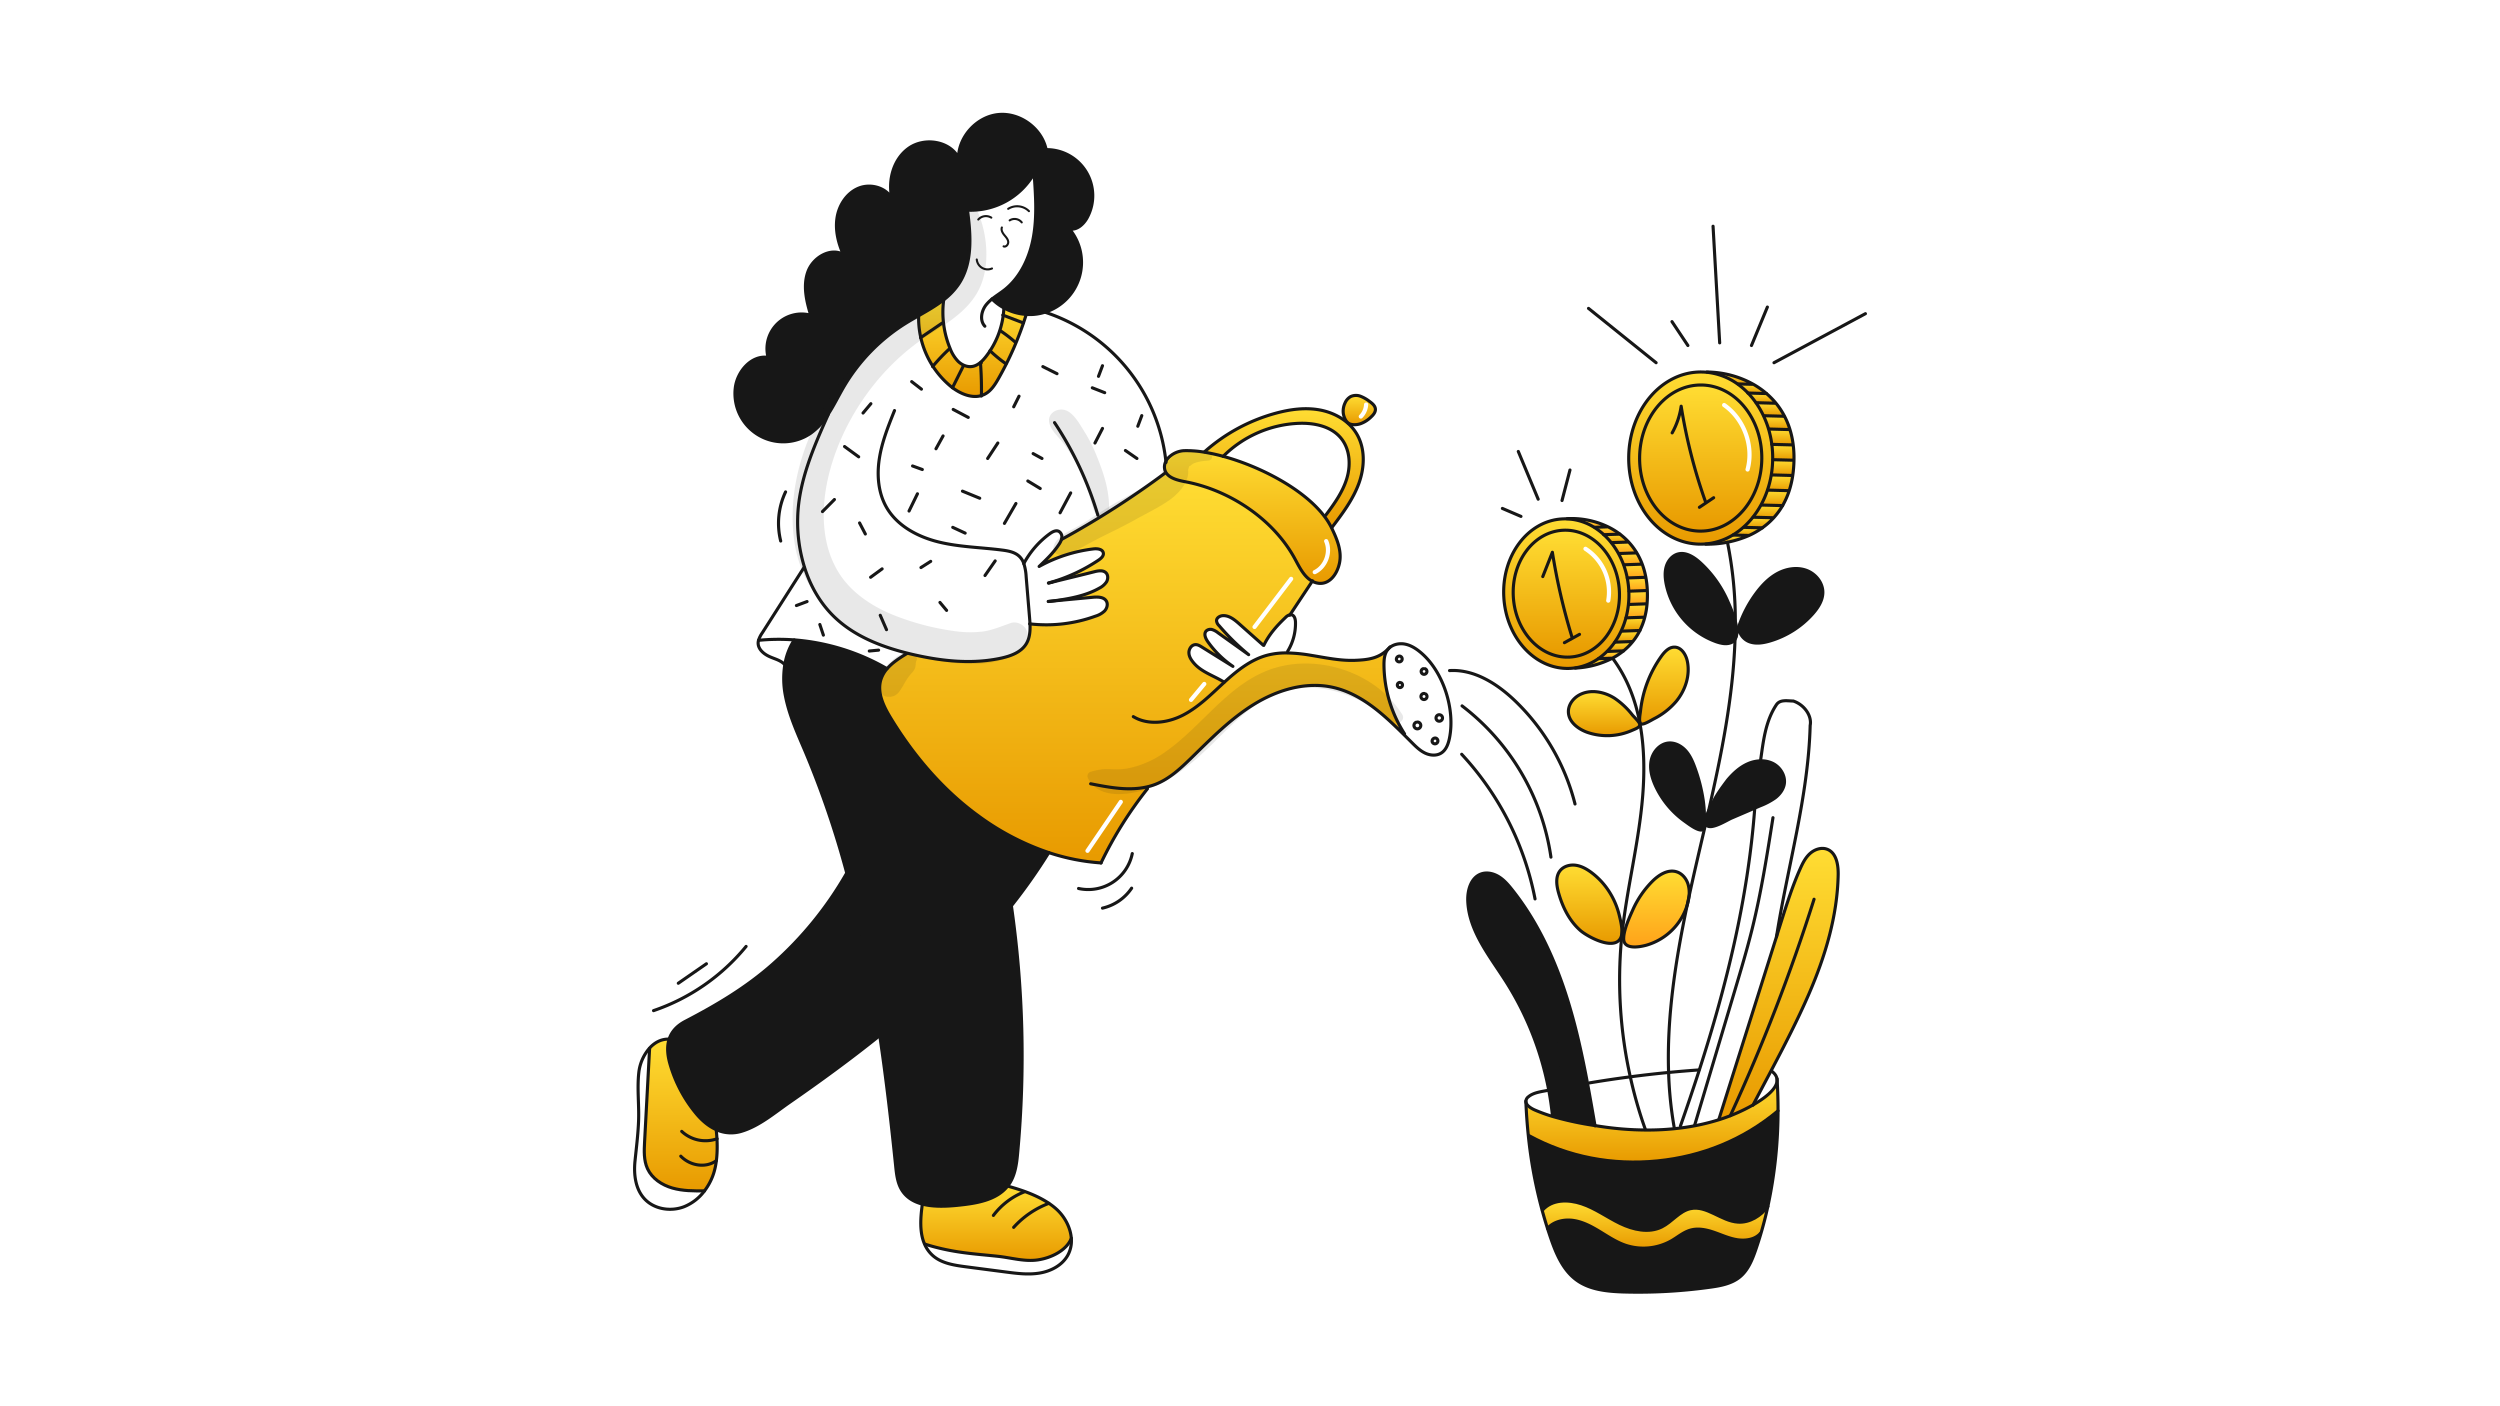 <svg width="2400" height="1350" viewBox="0 0 2400 1350" fill="none" xmlns="http://www.w3.org/2000/svg"><path fill="#fff" d="M0 0h2400v1350H0z"/><g clip-path="url(#a)"><mask id="b" style="mask-type:luminance" maskUnits="userSpaceOnUse" x="556" y="30" width="1289" height="1289"><path d="M1845 30H556v1289h1289z" fill="#fff"/></mask><g mask="url(#b)"><mask id="c" style="mask-type:luminance" maskUnits="userSpaceOnUse" x="607" y="106" width="1187" height="1138"><path d="M1793.98 106.534H607.023V1243.81H1793.98z" fill="#fff"/></mask><g mask="url(#c)"><path fill-rule="evenodd" clip-rule="evenodd" d="M1216.74 628.966c-15.94 4.199-29.27 14.901-41.44 26.036l-.12-.124c-3.26-2.066-6.77-3.824-10.28-5.582-6.73-3.37-13.46-6.739-18.37-12.256-2.52-2.848-4.9-6.163-5.15-9.965-.26-3.801 2.34-8.017 6.16-8.216 2.25-.126 4.34 1.118 6.25 2.307 9.94 6.195 19.87 12.381 29.8 18.558a95.2 95.2 0 0 1-23.96-23.538c-2.26-3.118-4.29-7.64-1.68-10.45a5.9 5.9 0 0 1 2.73-1.437 5.9 5.9 0 0 1 3.09.14c1.99.656 3.84 1.67 5.46 2.99q14.73 10.533 29.46 21.046a228.4 228.4 0 0 1-28.4-27.875 7.53 7.53 0 0 1-2.41-4.649c-.02-2.936 3.31-4.828 6.25-4.935 6-.216 11.13 4.017 15.64 8 7.67 6.81 15.33 13.621 22.99 20.432l.47.126c5.08-10.539 12.3-18.63 20.77-26.72a9.05 9.05 0 0 1 4.43-2.702c7.11-10.698 14.22-21.42 21.34-32.162-7.16-3.775-11.5-11.879-15.52-19.395-.34-.627-.67-1.25-1.01-1.866-20.57-38.144-62.55-66.18-105.15-74.216-7-1.314-15.43-3.279-18.8-8.954l-.1.053a853 853 0 0 1-100.06 64.217l-.12-.037a17.8 17.8 0 0 1-2.44 4.865c-5.16 7.911-12.08 14.517-18.914 21.047l-.092.087a142.7 142.7 0 0 1 52.096-16.828c3.79-.45 8.91.18 9.53 3.928.49 2.865-2.16 5.172-4.56 6.792a165 165 0 0 1-48.16 22.021c1.01-.239 2.02-.455 3.03-.672 6.35-1.607 12.96-3.222 19.56-4.836 7.32-1.787 14.63-3.573 21.57-5.344 3.82-.978 8.5-1.729 11.21 1.171 2.07 2.213 1.94 5.874.43 8.523a17.84 17.84 0 0 1-6.78 5.982c-13.4 7.73-30.55 10.577-46.12 12.576q19.92-1.857 39.84-3.748c4.77-.448 10.7-.322 12.99 3.894 1.6 2.973.45 6.847-1.86 9.315a21.9 21.9 0 0 1-8.74 4.954 137.9 137.9 0 0 1-62.807 7.407c.288 6.774-.163 13.603-3.675 19.278-4.956 7.983-14.667 11.554-23.856 13.568-27.82 6.089-56.937 2.99-84.702-3.406l-.72-.169c-1.747-.413-3.503-.827-5.245-1.272l-.143.559c-6.739 4.107-13.802 8.631-18.883 14.522a29.1 29.1 0 0 0-5.964 10.541c-3.765 12.485 2.666 25.585 9.442 36.737 22.165 36.456 50.417 69.553 84.993 94.527a247.3 247.3 0 0 0 66.81 34.685 202.8 202.8 0 0 0 50.13 9.909 375.2 375.2 0 0 1 44.57-71.206l-.41-1.783a57 57 0 0 0 8.47-2.619c13.09-5.171 23.67-15.081 33.76-24.9q2.82-2.75 5.64-5.509c16.97-16.623 34.05-33.353 54.2-45.861 22.38-13.891 49.46-22.271 75.26-16.9 27.46 5.712 49.03 25.531 69.19 45.55l.7-.704a124.35 124.35 0 0 1-19.75-65.531c-.03-5.26.29-10.882 3.44-15.098.38-.488.78-.951 1.21-1.387l-.05-.037c-9.01 9.46-19.13 11.027-32.63 11.514-11.58.415-23.05-1.572-34.51-3.554-2.47-.427-4.93-.854-7.4-1.257a153 153 0 0 0-22.54-2.283 71.6 71.6 0 0 0-19.39 2.126m-59.08 28.931a2.02 2.02 0 0 0-.26-2.837 2.02 2.02 0 0 0-2.84.259l-12.72 15.262a2.02 2.02 0 0 0 .26 2.837c.86.711 2.13.596 2.84-.258zm83.05-103.78a2.02 2.02 0 0 1 .38 2.822q-17.565 23.073-35.13 46.154a2.01 2.01 0 0 1-2.82.383 2.003 2.003 0 0 1-.38-2.822c11.71-15.388 23.42-30.773 35.12-46.155a2.02 2.02 0 0 1 2.83-.382m-163.09 216.831a2.01 2.01 0 0 0-.53-2.798 2.017 2.017 0 0 0-2.8.533l-31.95 46.953c-.62.92-.39 2.173.53 2.798.92.626 2.18.388 2.8-.531z" fill="url(#d)"/><path fill-rule="evenodd" clip-rule="evenodd" d="M1270.92 495.041c-19.94-25.82-61.29-47.316-96.66-56.955a181 181 0 0 0-17.95-3.964 101.6 101.6 0 0 0-19.98-1.459c-4.82.352-9.4 2.219-13.09 5.333a15.2 15.2 0 0 0-4 4.901 11.33 11.33 0 0 0-1.15 7.621 10.5 10.5 0 0 0 1.21 3.045c3.37 5.676 11.81 7.641 18.8 8.955 42.59 8.036 84.57 36.072 105.15 74.216q.495.913.99 1.843c4.02 7.522 8.37 15.639 15.52 19.418q1.71.91 3.57 1.441c11.57 3.279 20.04-7.009 22.54-18.774 2.49-11.64-2.39-23.387-7.65-34.072-.07-.124-.14-.25-.2-.379a66.7 66.7 0 0 0-7.1-11.17m4.06 23.647a2.014 2.014 0 0 0-2.65-1.034 2.013 2.013 0 0 0-1.04 2.654c4.26 9.707-.47 22.521-10.01 27.128a2.02 2.02 0 0 0-.94 2.688 2.01 2.01 0 0 0 2.69.939c11.5-5.549 17.08-20.684 11.95-32.375" fill="url(#e)"/><path fill-rule="evenodd" clip-rule="evenodd" d="M1316.24 400.283c2.21-2.035 4.37-4.648 4.14-7.64-.24-3.135-3.01-5.387-5.55-7.21a34.6 34.6 0 0 0-8.56-4.968 12.2 12.2 0 0 0-9.64.268 12.88 12.88 0 0 0-5.44 6.235 18.2 18.2 0 0 0-1.68 9.424c.34 3.116 2 7.589 4.61 9.603 3.14 2.397 8.5 1.946 11.95.775a28.1 28.1 0 0 0 10.17-6.487m-2.75-11.751a2.02 2.02 0 0 0-1.9-2.127 2.02 2.02 0 0 0-2.13 1.896 15.7 15.7 0 0 1-4.5 10.147c-.79.791-.78 2.066.01 2.848.8.781 2.07.773 2.85-.019a19.76 19.76 0 0 0 5.67-12.745" fill="url(#f)"/><path fill-rule="evenodd" clip-rule="evenodd" d="M1554.59 567.111c1.85 33.616-19.43 62.125-47.54 63.678-28.12 1.55-52.41-24.443-54.27-58.059-1.85-33.616 19.43-62.126 47.55-63.677 28.11-1.552 52.4 24.442 54.26 58.058m-31.41-41.949a2.02 2.02 0 0 0-2.79.601 2.02 2.02 0 0 0 .6 2.784 47.24 47.24 0 0 1 17.65 20.703 47.27 47.27 0 0 1 3.3 26.999 2.01 2.01 0 0 0 1.64 2.327 2.005 2.005 0 0 0 2.32-1.642 51.23 51.23 0 0 0-22.72-51.772" fill="url(#g)"/><path fill-rule="evenodd" clip-rule="evenodd" d="M1691.33 440.12c.25-38.719-25.8-70.286-58.19-70.503-32.4-.216-58.85 31.028-59.1 69.747s25.78 70.305 58.18 70.503c32.39.199 58.86-31.027 59.11-69.747m-34.98-52.909a2.01 2.01 0 0 0-2.8.501c-.64.911-.42 2.167.5 2.803 18.47 12.881 27.57 37.932 21.67 59.669a2.02 2.02 0 0 0 1.42 2.47 2.013 2.013 0 0 0 2.47-1.416c6.35-23.378-3.39-50.174-23.26-64.027" fill="url(#h)"/><path d="M1678.67 1063.05c-9.1 4.82-18.63 8.8-28.45 11.87l-.11-.34c16.77-53.2 37.91-120.122 55.37-175.49 1.47-4.721 2.95-9.369 4.38-13.91 5.42-17.187 10.86-34.414 18.19-50.882 2.42-5.46 5.16-10.955 9.59-14.955s10.97-6.198 16.52-4.018c8.85 3.442 10.67 15.028 10.49 24.522-.78 39.37-12.31 77.856-27.95 113.996-10.77 24.883-23.58 49.707-36.48 74.157-5.81 11-11.61 21.89-17.26 32.69-1.66.94-3.12 1.73-4.29 2.36" fill="url(#i)"/><path d="M1734.09 547.507c8.86 3.223 15.95 11.874 15.84 21.314-.07 7.677-4.56 14.596-9.64 20.361a88.33 88.33 0 0 1-41.53 26.27c-6.27 1.802-13.08 2.864-19.19.649-6.11-2.216-11.1-8.685-9.68-15.039l-.45-.143a115.6 115.6 0 0 1 16.62-31.586c5.64-7.568 12.36-14.558 20.68-18.99 8.33-4.432 18.49-6.061 27.35-2.836" fill="#171717"/><path d="M1721.76 441.815h.44c-.06 4.909-.46 9.809-1.17 14.666l-.17-.017-19.65-.524-.76-.126c.79-4.795 1.23-9.642 1.32-14.502h.34z" fill="url(#j)"/><path d="m1721.46 427.022-.78.09-19.65-.505-.09.019a95.4 95.4 0 0 0-3.07-14.577l.6-.181 19.66.524.21-.073a85 85 0 0 1 3.12 14.703" fill="url(#k)"/><path d="m1720.86 456.463.17.018a91.3 91.3 0 0 1-3.5 14.865l-.94-.325-19.65-.522-.15-.054a94.5 94.5 0 0 0 3.66-14.635l.76.126z" fill="url(#l)"/><path d="m1718.34 412.319-.22.073-19.65-.524-.6.181a92 92 0 0 0-4.77-12.613l.7-.324 18.81.486.42-.216a74.7 74.7 0 0 1 5.31 12.937" fill="url(#m)"/><path d="m1716.59 471.021.94.325a75 75 0 0 1-6.23 14.018l-19.64-.505-.97-.325a88 88 0 0 0 6.1-14.089l.15.054z" fill="url(#n)"/><path d="M1701.73 732.784c7.45 3.64 12.67 12.126 11.12 20.275-.99 5.236-4.52 9.712-8.76 12.954a66 66 0 0 1-14.1 7.46c-1.95.829-3.91 1.676-5.86 2.505-7.3 3.135-14.58 6.27-21.88 9.399-4.58 1.981-19.48 11.547-23.79 6.936a4.1 4.1 0 0 1-.95-1.856c.9-3.892 1.79-7.797 2.68-11.712 1.6-3.568 3.44-6.848 4.32-8.612 3.9-7.766 8.87-14.433 14.06-21.349 5.35-6.311 11.59-12.108 19.13-15.495a32.3 32.3 0 0 1 12.49-2.883c3.98-.145 7.94.671 11.54 2.378" fill="#171717"/><path d="m1713.03 399.379-.42.216-18.81-.486-.7.324a85 85 0 0 0-7.32-12.72l.15-.109 18.81.505.12-.108a72 72 0 0 1 8.17 12.378" fill="url(#o)"/><path d="m1691.66 484.859 19.64.505a67.6 67.6 0 0 1-8.55 11.711l-.02-.017-19.66-.524-.18-.142a84 84 0 0 0 7.8-11.858z" fill="url(#p)"/><path d="M1531.19 1080.55c1.86.3 3.71.59 5.53.86 14.13 2.16 28.39 3.3 42.69 3.41 9.32.09 18.64-.33 27.92-1.26 2.06-.22 4.09-.44 6.15-.71 12.46-1.53 24.75-4.18 36.74-7.92a168.6 168.6 0 0 0 28.45-11.87c1.17-.64 2.63-1.43 4.29-2.36 8.9-5.12 23.02-14.53 23.02-23.68h.07q.9 14.595.87 29.37h-.06c-33.04 27.75-72.91 43.84-115.85 48.11s-85.46-3.63-123.31-24.35l-.51.06a517 517 0 0 1-2.36-32.87c.07 3.54 4.7 6.56 8.49 8.22 5.45 2.37 11.04 4.41 16.74 6.11a310 310 0 0 0 41.13 8.88" fill="url(#q)"/><path d="M1706.86 1066.38h.06c0 30.88-3.29 61.68-9.8 91.86-6.72 8.99-17.43 15.69-28.64 14.99-16.03-.99-29.94-16.32-45.63-12.94-10.76 2.33-17.75 12.71-27.61 17.59-12.41 6.15-27.49 2.69-39.94-3.35-12.45-6.05-23.79-14.51-36.93-18.87s-28.5-4.32-37.64 6.09l-.28.07a447.6 447.6 0 0 1-13.27-71.62l.51-.05c37.85 20.72 80.38 28.6 123.31 24.34 42.94-4.26 82.82-20.36 115.86-48.11" fill="#171717"/><path d="m1704.86 387.006-.12.108-18.81-.504-.15.108a78.5 78.5 0 0 0-7.67-9.388l17.59.469.05-.073c3.3 2.82 6.35 5.924 9.11 9.28" fill="url(#r)"/><path d="m1702.72 497.059.02.018a67.4 67.4 0 0 1-10.92 9.658l-17.59-.469-.31-.342a74 74 0 0 0 8.96-9.533l.18.143z" fill="url(#s)"/><path d="M1701.78 440.198c.04-4.535-.24-9.067-.84-13.561l.09-.019 19.65.505.78-.09c.56 4.408.82 8.849.77 13.293 0 .505-.02 1.01-.03 1.496h-.44l-19.65-.505h-.35c.02-.384.02-.744.02-1.119" fill="url(#t)"/><path d="M1678.1 377.328a78 78 0 0 1 7.68 9.388 84.3 84.3 0 0 1 7.31 12.72 91.5 91.5 0 0 1 4.78 12.613 98.9 98.9 0 0 1 3.91 28.144c0 .378 0 .738-.02 1.117-.09 4.859-.53 9.705-1.32 14.501a93 93 0 0 1-3.65 14.635 89 89 0 0 1-6.11 14.089 84 84 0 0 1-7.8 11.857 74 74 0 0 1-8.96 9.533 66.7 66.7 0 0 1-10.2 7.567 60.2 60.2 0 0 1-26.24 8.666c-1.78.164-3.56.235-5.35.216-38.16-.252-68.86-37.44-68.58-83.08.29-45.64 31.48-82.431 69.66-82.174q2.685.028 5.34.269a61.2 61.2 0 0 1 29.78 11.46 70.7 70.7 0 0 1 9.77 8.479m13.23 62.792c.25-38.72-25.81-70.287-58.2-70.503-32.4-.216-58.84 31.009-59.09 69.747s25.8 70.287 58.18 70.503 58.86-31.009 59.11-69.747" fill="url(#u)"/><path d="m1695.75 377.725-.06.072-17.59-.468a71.5 71.5 0 0 0-9.76-8.486l.2-.269 14.05.36.14-.268c4.64 2.573 9 5.609 13.02 9.059" fill="url(#v)"/><path d="m1674.23 506.265 17.59.469a76 76 0 0 1-12.95 7.422l-.06-.126-14.99-.379-.09-.161a66.7 66.7 0 0 0 10.21-7.567z" fill="url(#w)"/><path d="M1697.12 1158.24c-1.91 8.77-4.14 17.45-6.67 26.03l-.49-.14c-5.15 5.87-14.14 7.21-21.87 6.07-7.73-1.13-14.92-4.48-22.31-7.04s-15.44-4.36-22.96-2.22c-6.58 1.88-11.93 6.51-17.82 9.96a54.55 54.55 0 0 1-45.15 4.35c-8.61-3.05-16.27-8.19-24.07-12.96-7.8-4.76-16.02-9.2-25.05-10.6-9.02-1.41-19.06.77-25.13 7.58-1.86-5.8-3.57-11.61-5.15-17.44l.28-.07c9.13-10.42 24.51-10.45 37.64-6.09 13.14 4.36 24.47 12.84 36.93 18.86 12.45 6.02 27.52 9.5 39.94 3.36 9.86-4.88 16.85-15.26 27.61-17.59 15.69-3.39 29.6 11.95 45.63 12.94 11.21.69 21.92-6.01 28.64-15" fill="url(#x)"/><path d="m1689.96 1184.13.49.14c-1.51 5.19-3.17 10.33-4.92 15.43-3.33 9.67-7.35 19.67-15.26 26.18-8.13 6.67-19.07 8.58-29.49 9.96a498 498 0 0 1-82.94 4.42c-15.39-.54-31.62-2.2-44.11-11.21-13.17-9.48-19.87-25.39-25.13-40.72a417 417 0 0 1-2.99-9.06c6.07-6.81 16.12-8.97 25.13-7.59 9.01 1.39 17.26 5.88 25.05 10.61 7.78 4.73 15.46 9.91 24.07 12.95a54.5 54.5 0 0 0 45.15-4.34c5.89-3.46 11.24-8.09 17.82-9.96 7.52-2.15 15.59-.36 22.96 2.22 7.38 2.57 14.58 5.92 22.31 7.04s16.72-.2 21.86-6.07" fill="#171717"/><path d="m1682.74 368.663-.15.268-14.05-.359-.2.268a61.2 61.2 0 0 0-29.78-11.46l.03-.234a92.9 92.9 0 0 1 44.15 11.517" fill="url(#y)"/><path d="M1665.91 596.787a418 418 0 0 1-.29 16.972 8.14 8.14 0 0 1-4.31 3.388c-4.32 1.549-9.11.487-13.45-.972a74.72 74.72 0 0 1-48.45-56.217c-.99-5.459-1.34-11.189.32-16.486s5.64-10.107 10.99-11.603c7.7-2.149 15.48 2.846 21.41 8.235a109.9 109.9 0 0 1 27.02 38.287c2.7 5.958 4.96 12.106 6.76 18.396" fill="#171717"/><path d="M1678.86 514.156a100 100 0 0 1-41.35 8.253l-.02-.253a60.15 60.15 0 0 0 26.24-8.666l.1.161 14.99.379z" fill="url(#z)"/><path d="M1636.23 781.597c.11 3.386 1.23 10.72-.43 13.729-2.76 5.044-14.32-4.037-18.07-6.686a86.17 86.17 0 0 1-28.31-33.962c-3.55-7.694-5.94-16.325-4.27-24.65 1.68-8.324 8.34-16.036 16.8-16.72 6.32-.504 12.48 2.937 16.65 7.712 4.16 4.775 6.64 10.793 8.77 16.775a157.6 157.6 0 0 1 7.64 30.09c.66 4.543 1.07 9.121 1.22 13.712" fill="#171717"/><path d="M1620.47 848.639c1.22 4.145 1.5 8.506.85 12.775-.54 2.487-1.09 4.991-1.59 7.477-.02.037-.02.072-.04.09a57.7 57.7 0 0 1-14.68 24.106 57.75 57.75 0 0 1-24.36 14.254c-6.92 1.928-22.05 4.559-21.93-6.324 0-.537.04-1.074.07-1.622.69-8.288 5.52-18.798 8.71-25.945a92 92 0 0 1 18.37-27.009c6.29-6.396 15.16-12.198 23.72-9.495 5.27 1.657 9.2 6.414 10.88 11.693" fill="url(#A)"/><path d="M1581.43 566.895c.2 4.265.11 8.538-.26 12.792l-.12-.018-17.08.612-.67-.072c.43-4.207.55-8.44.36-12.666l.3-.019 17.08-.612z" fill="url(#B)"/><path d="m1581.05 579.669.12.017c-.36 4.41-1.1 8.78-2.21 13.064l-.83-.217-17.08.595-.13-.036a83 83 0 0 0 2.38-12.883l.67.072z" fill="url(#C)"/><path d="m1580 554.101-.69.127-17.08.612-.07.019a83 83 0 0 0-3.44-12.469l.5-.198 17.09-.613.19-.072a73.4 73.4 0 0 1 3.5 12.594" fill="url(#D)"/><path d="M1587.64 690.118c-2.04 1.046-9.97 5.982-12.16 4.865-2.72-1.387-.87-9.657-.62-12.18a110.7 110.7 0 0 1 20.08-52.846c3.1-4.306 7.28-8.775 12.59-8.702 6.54.072 10.9 6.972 12.27 13.369 2.94 13.561-1.84 28.09-10.7 38.756a68.4 68.4 0 0 1-21.46 16.738" fill="url(#E)"/><path d="m1578.13 592.534.83.216a65 65 0 0 1-4.69 12.522l-17.04.613-.8-.378a79.3 79.3 0 0 0 4.49-12.414l.13.036z" fill="url(#F)"/><path d="m1576.5 541.509-.19.072-17.09.612-.5.199a80.5 80.5 0 0 0-4.81-10.703l.58-.325 16.36-.576.34-.216a66 66 0 0 1 5.31 10.937" fill="url(#G)"/><path d="m1557.23 605.887 17.04-.613a57 57 0 0 1-6.77 10.596l-17.1.612-.16-.126a73 73 0 0 0 6.19-10.847z" fill="url(#H)"/><path d="M1574.23 695.65c.09 2.757-5.06 4.431-7.55 5.549a58.7 58.7 0 0 1-42.64 1.928c-9.07-3.171-18.26-10.204-18.38-19.802-.11-6.703 4.5-12.864 10.36-16.112 10.52-5.838 24.09-3.281 34.2 3.242a75.4 75.4 0 0 1 16.88 15.91c1.49 1.83 7.06 6.997 7.13 9.285" fill="url(#I)"/><path d="m1571.19 530.572-.34.216-16.36.576-.58.325a75.5 75.5 0 0 0-7.03-10.649l.11-.09 16.34-.594.09-.09a62.5 62.5 0 0 1 7.77 10.306" fill="url(#J)"/><path d="m1550.4 616.479 17.1-.612a59.7 59.7 0 0 1-8.92 8.972l-15.32.537-.29-.288a64 64 0 0 0 7.27-8.739z" fill="url(#K)"/><path d="m1581.37 565.596.05 1.299-.37.017-17.09.613-.3.018c0-.325-.02-.648-.04-.973-.21-3.933-.7-7.845-1.46-11.711l.07-.019 17.09-.612.68-.126a87 87 0 0 1 1.37 11.494" fill="url(#L)"/><path d="M1539.69 513.309c2.6 2.387 5 4.972 7.19 7.73a75.5 75.5 0 0 1 7.03 10.649 80.5 80.5 0 0 1 8.25 23.171 84 84 0 0 1 1.46 11.711c.02.325.04.648.04.973a83.7 83.7 0 0 1-2.74 25.549 79.4 79.4 0 0 1-4.49 12.415 73 73 0 0 1-6.19 10.847 64 64 0 0 1-7.27 8.738 58.4 58.4 0 0 1-8.43 7.116 52.5 52.5 0 0 1-22.3 8.936c-1.52.216-3.07.379-4.63.469-33.14 1.82-61.75-28.792-63.95-68.414s22.9-73.206 56.02-75.025a45 45 0 0 1 4.65-.037c9.4.376 18.53 3.25 26.45 8.325 3.17 2.009 6.16 4.3 8.91 6.847m-32.68 117.441c28.11-1.549 49.39-30.054 47.53-63.675-1.85-33.622-26.14-59.603-54.27-58.054-28.12 1.55-49.38 30.077-47.53 63.676 1.86 33.598 26.15 59.62 54.27 58.053" fill="url(#M)"/><path d="m1563.42 520.264-.09.09-16.34.595-.11.09a67 67 0 0 0-7.19-7.73l15.3-.537.05-.073c3.02 2.269 5.82 4.8 8.38 7.565" fill="url(#N)"/><path d="M1554.52 878.764c1.39 5.748 4.16 16.271 1.21 21.874-6.52 12.396-31.93-1.549-38.59-7.385-10.69-9.386-17.19-22.738-20.99-36.431-1.95-7.045-3.01-15.351 1.58-21.027 3.46-4.289 9.5-5.908 14.96-5.153 5.46.754 10.43 3.55 14.88 6.829a69.8 69.8 0 0 1 18.05 19.819 74.2 74.2 0 0 1 8.9 21.474" fill="url(#O)"/><path d="m1555.05 512.703-.06.073-15.29.537a63 63 0 0 0-8.92-6.848l.16-.252 12.22-.433.1-.233a68.5 68.5 0 0 1 11.79 7.156" fill="url(#P)"/><path d="m1547.66 631.868-13.05.467-.07-.125a58.4 58.4 0 0 0 8.43-7.116l.29.289 15.32-.537a66 66 0 0 1-10.87 7.135z" fill="url(#Q)"/><path d="m1547.66 631.867.05.108a86.95 86.95 0 0 1-35.45 9.386l-.03-.216a52.56 52.56 0 0 0 22.31-8.935l.07.124z" fill="url(#R)"/><path d="M1530.78 506.462a53.04 53.04 0 0 0-26.46-8.325l.02-.216a80.96 80.96 0 0 1 38.92 7.621l-.11.234-12.22.432z" fill="url(#S)"/><path d="M1531.19 1080.55c-13.9-2.03-27.64-4.99-41.13-8.89l.26-.91c-.82-8.11-2-16.17-3.51-24.19a297.2 297.2 0 0 0-41.39-104.642c-15.51-24.325-35.35-48.414-36.36-77.242-.36-10.181 3.08-22.109 12.67-25.622 5.53-2.037 11.91-.614 16.94 2.468 5.02 3.081 9.01 7.64 12.68 12.252 25.32 31.688 42.33 69.368 54.18 108.143 7.82 25.568 13.5 51.713 18.45 78.013 2.53 13.52 4.87 27.07 7.21 40.62" fill="#171717"/><path d="M1278.02 506.211a66.7 66.7 0 0 0-7.1-11.17l1.79-.432c8.18-10.901 16.32-22.216 20.25-35.28s2.99-28.341-5.73-38.828c-9.5-11.422-25.75-14.684-40.59-14.108a109.12 109.12 0 0 0-72.38 31.688 180 180 0 0 0-17.94-3.964l.07-.414a169.9 169.9 0 0 1 68.3-37.008c13.77-3.748 28.29-5.731 42.32-3.135 14.04 2.595 27.57 10.197 35.05 22.341 8.73 14.144 8.14 32.504 2.47 48.108-5.68 15.603-15.86 29.137-25.9 42.378l-.41.198a5 5 0 0 1-.2-.374" fill="url(#T)"/><path d="M1004.17 143.675a44.2 44.2 0 0 1 22.1 5.547 44.25 44.25 0 0 1 16.41 15.818 44.14 44.14 0 0 1 6.34 21.885 44.2 44.2 0 0 1-5.39 22.14c-3.48 6.36-10.13 12.361-17.14 10.576a50.1 50.1 0 0 1 10.68 21.923 50 50 0 0 1-.94 24.367 50.04 50.04 0 0 1-12.32 21.038 50.14 50.14 0 0 1-20.8 12.726c-1.4.455-2.81.84-4.239 1.153a47.8 47.8 0 0 1-13.696.991 52 52 0 0 1-21.459-6.253 48.1 48.1 0 0 1-11.351-8.54c3.801-3.064 8.056-5.675 11.927-8.703 15.604-12.252 24.396-31.567 27.856-51.117s2.072-39.584.702-59.387l-.671-.413a70.04 70.04 0 0 1-63.406 34.324c3.208 24.198 5.136 50.774-8.449 71.007a65.1 65.1 0 0 1-14.45 15.118c-7.334 5.748-15.677 10.486-23.983 15.225-4.179 2.378-8.361 4.775-12.395 7.279a178.3 178.3 0 0 0-59.785 61.567c-4.954 8.522-9.386 17.658-14.769 25.914a64.3 64.3 0 0 1-16.469 17.892 46.333 46.333 0 0 1-72.612-43.207c1.819-15.978 15.657-31.892 31.531-29.406a33.22 33.22 0 0 1 8.773-32.067 33.23 33.23 0 0 1 32.163-8.418c-4.197-13.64-7.602-28.559-2.666-41.964 4.935-13.404 21.441-23.351 33.927-16.414-4.991-11.135-7.945-23.55-5.963-35.603s9.55-23.568 20.865-28.109 26.09-.522 31.8 10.253c-4.126-17.723 1.477-38.341 16.434-48.719 14.956-10.378 38.899-6.722 47.422 9.369.402-20.558 17.801-39.423 38.267-41.477 20.465-2.055 41.279 12.99 45.746 33.08v.613z" fill="#171717"/><path d="M967.54 1138.71c16.001 4.45 33.78 10.7 46.23 21.69 8.15 7.19 13.91 17.84 14.69 28.43-4.78 11.86-19.57 18.85-32.234 20.68-12.704 1.82-25.369-2.07-38.145-3.46-22.414-2.43-43.332-3.24-69.821-11.6l-.522.25c-5.103-11.3-4.145-25.39-2.325-38.41l.09-.35c10.504 2.74 22.826 2.26 33.783 1.14 17.568-1.78 37.298-4.76 48.09-18.51z" fill="url(#U)"/><path d="m970.855 869.63.09.071a1014 1014 0 0 1 6.072 236.249c-.955 10.92-2.307 22.4-8.667 31.33-.306.44-.63.87-.972 1.3-10.793 13.75-30.523 16.72-48.091 18.51-10.954 1.11-23.278 1.6-33.782-1.14-8.145-2.15-15.208-6.22-19.713-13.46-4.216-6.79-5.117-15.06-5.928-23.01-4.251-41.55-9.044-83.25-15.206-124.663-7.82-52.829-17.838-105.26-31.712-156.538a898 898 0 0 0-39.657-116.18c-7.405-17.455-15.495-34.864-19.152-53.477a85.4 85.4 0 0 1-.672-30.683 62.55 62.55 0 0 1 8.997-23.55v-.09a210.3 210.3 0 0 1 88.99 27.603l.126.108a29.1 29.1 0 0 0-5.964 10.541c-3.766 12.487 2.667 25.586 9.442 36.738 22.155 36.451 50.413 69.552 84.993 94.527a247.4 247.4 0 0 0 66.811 34.685 558 558 0 0 1-36.005 51.129" fill="#171717"/><path d="M985.179 301.836v.071a307.7 307.7 0 0 1-26.666 61.55c-3.298 5.783-7.045 11.729-12.937 14.864-10.63 5.639-23.839-.018-33.135-7.639a85.17 85.17 0 0 1-30.54-67.585c8.306-4.738 16.649-9.477 23.982-15.225l.054.073a91 91 0 0 0 6.161 46.592 36.2 36.2 0 0 0 7.748 12.414c3.55 3.388 8.504 5.603 13.369 4.882 5.459-.805 9.748-5.027 13.172-9.369a81.5 81.5 0 0 0 17.333-46.875 52 52 0 0 0 21.459 6.247" fill="url(#V)"/><path d="m844.657 994.819-1.154.162c-27.676 22.179-56.341 43.059-85.494 63.269-14.233 9.87-29.099 22.63-45.91 27.71a34.2 34.2 0 0 1-24.414-1.46c-7.332-3.22-13.819-8.79-19.386-15.46a131.7 131.7 0 0 1-25.135-47.72c-2.487-8.7-3.009-16.66-.829-23.546 2.198-7.009 7.172-12.901 15.694-17.333 30.125-15.676 58.34-32.378 83.89-55.01a344.7 344.7 0 0 0 70.846-87.097l.18-.054c13.879 51.278 23.892 103.711 31.712 156.539" fill="#171717"/><path d="M642.337 997.772c-2.18 6.888-1.658 14.848.829 23.548a131.7 131.7 0 0 0 25.135 47.71c5.567 6.67 12.054 12.24 19.386 15.46l-.054.9c.269 2.53.487 5.16.649 7.84.671 11.98-.036 25.19-4.071 35.77-1.936 5.1-4.6 9.9-7.91 14.25-10.379.07-20.919.12-30.901-2.76s-19.495-9.13-23.82-18.59c-3.64-7.95-3.242-17.07-2.774-25.77 1.621-30.14 3.207-59.46 4.81-89.6l-.198-.18c4.775-5.33 11.011-8.849 18.234-8.794z" fill="url(#W)"/><path d="M945.448 313.15c-5.153-5.496-3.37-14.77 1.351-20.649a36.3 36.3 0 0 1 5.568-5.459c3.802-3.064 8.057-5.676 11.928-8.703 15.603-12.253 24.395-31.568 27.855-51.116 3.461-19.549 2.072-39.586.703-59.388m2.162-5.692a71 71 0 0 1-2.828 5.279 70.05 70.05 0 0 1-63.406 34.324 73 73 0 0 1-8.414-.865" stroke="#171717" stroke-width="3" stroke-linecap="round" stroke-linejoin="round"/><path d="M952.368 287.043c-.199-.182.197.197 0 0m0 0a48.1 48.1 0 0 0 11.351 8.539 52 52 0 0 0 21.459 6.253 47.9 47.9 0 0 0 13.696-.991 44 44 0 0 0 4.236-1.153 50.14 50.14 0 0 0 20.8-12.726 50.2 50.2 0 0 0 12.33-21.039 50.12 50.12 0 0 0-9.75-46.289c7.01 1.785 13.66-4.216 17.14-10.576a44.3 44.3 0 0 0 5.4-22.14 44.26 44.26 0 0 0-6.35-21.886 44.26 44.26 0 0 0-16.41-15.817 44.17 44.17 0 0 0-22.1-5.547c-.77.017-1.55.035-2.32.09" stroke="#171717" stroke-width="3" stroke-linecap="round" stroke-linejoin="round"/><path d="M1004.17 143.056c-4.471-20.09-25.281-35.116-45.75-33.08-20.468 2.035-37.872 20.918-38.267 41.477-8.523-16.091-32.469-19.748-47.423-9.369s-20.558 30.989-16.432 48.72c-5.712-10.776-20.468-14.812-31.802-10.253s-18.887 16.079-20.866 28.113c-1.979 12.035.972 24.468 5.963 35.604-12.487-6.937-29.002 3.009-33.926 16.414s-1.532 28.323 2.667 41.963a33.2 33.2 0 0 0-17.21-.101 33.23 33.23 0 0 0-23.724 40.587c-15.875-2.487-29.712 13.427-31.532 29.406a46.34 46.34 0 0 0 22.341 45.073 46.35 46.35 0 0 0 25.411 6.484 46.34 46.34 0 0 0 24.86-8.35 64.3 64.3 0 0 0 16.468-17.892c5.387-8.252 9.82-17.388 14.77-25.914a178.3 178.3 0 0 1 59.784-61.568c4.036-2.504 8.216-4.9 12.396-7.278 8.306-4.739 16.65-9.477 23.982-15.225a65 65 0 0 0 14.45-15.118c13.586-20.233 11.658-46.809 8.45-71.008a2 2 0 0 0-.036-.306" stroke="#171717" stroke-width="3" stroke-linecap="round" stroke-linejoin="round"/><path d="M939.161 210.736a9.85 9.85 0 0 1 12.487-1.802m17.656 2.631a8.77 8.77 0 0 1 11.548 1.928m-12.99-13.007a16.1 16.1 0 0 1 19.927 2.215m-25.998 15.694c-.865 2.416.558 5.027 2.161 7.027 1.604 2.001 3.568 3.964 3.928 6.522s-2.036 5.532-4.414 4.558m-25.765 12.628a10.49 10.49 0 0 0 5.109 8.035 10.48 10.48 0 0 0 9.503.577" stroke="#171717" stroke-width="2" stroke-linecap="round" stroke-linejoin="round"/><path d="M905.935 287.943a91 91 0 0 0 6.162 46.592 36.2 36.2 0 0 0 7.747 12.415c3.551 3.388 8.505 5.603 13.37 4.882 5.459-.806 9.748-5.027 13.172-9.369a81.5 81.5 0 0 0 17.333-46.876c.017-.216.035-.432.035-.648" stroke="#171717" stroke-width="3" stroke-linecap="round" stroke-linejoin="round"/><path d="M881.937 301.943c-.019.379-.036.775-.036 1.154a85.17 85.17 0 0 0 30.54 67.585c9.296 7.621 22.503 13.278 33.135 7.639 5.892-3.135 9.639-9.081 12.937-14.864a307.7 307.7 0 0 0 26.666-61.55m-190.071 96.052c-14.18 31.688-28.577 64.594-29.334 99.315a147 147 0 0 0 6.542 47.295c5.639 17.965 15.038 34.542 28.575 47.605 18.901 18.251 44.126 28.305 69.711 34.756 1.982.505 3.982.972 5.964 1.441 27.766 6.396 56.883 9.495 84.702 3.406 9.188-2.014 18.9-5.586 23.855-13.568 3.514-5.676 3.965-12.505 3.676-19.279-.09-2-.252-4-.415-5.946a64572 64572 0 0 1-3.279-39.369 50 50 0 0 0-2.234-12.612 17.14 17.14 0 0 0-4.109-6.685c-4.323-4.306-10.756-5.477-16.792-6.252-20.359-2.613-41.098-2.883-61.008-7.802-19.91-4.92-39.621-15.388-49.874-33.165-8.056-13.964-9.387-31.009-6.9-46.937 2.487-15.929 8.541-31.062 14.54-46.017m143.672-94.688c.24.073.47.145.71.235a169.95 169.95 0 0 1 79.18 54.48 169.9 169.9 0 0 1 36.96 88.725c.04.325.07.672.11.991m-106.99-38.162a331.6 331.6 0 0 1 41.6 88.887" stroke="#171717" stroke-width="3" stroke-linecap="round" stroke-linejoin="round"/><path d="m982.819 541.111.054-.109a85.5 85.5 0 0 1 24.987-28.702c2.53-1.819 5.8-3.585 8.6-2.198a6.03 6.03 0 0 1 2.35 2.59c.52 1.078.7 2.283.53 3.464a8.3 8.3 0 0 1-.32 1.64 17.8 17.8 0 0 1-2.44 4.864c-5.19 7.947-12.14 14.577-19.006 21.135a142.7 142.7 0 0 1 52.086-16.829c3.79-.449 8.9.18 9.54 3.928.48 2.865-2.17 5.172-4.57 6.793a165 165 0 0 1-48.16 22.02c1.01-.234 2.01-.45 3.03-.671.18-.037.37-.09.55-.126" stroke="#171717" stroke-width="3" stroke-linecap="round" stroke-linejoin="round"/><path d="M1006.78 559.723c.9-.235 1.8-.468 2.72-.684 13.39-3.388 27.93-6.811 41.14-10.181 3.82-.972 8.5-1.729 11.21 1.171 2.07 2.217 1.94 5.874.43 8.524a17.85 17.85 0 0 1-6.78 5.981c-13.4 7.73-30.56 10.577-46.12 12.576-.89.126-1.79.235-2.67.343" stroke="#171717" stroke-width="3" stroke-linecap="round" stroke-linejoin="round"/><path d="M1006.28 577.399c1.02-.09 2.07-.199 3.1-.289 13.29-1.261 26.57-2.511 39.83-3.747 4.78-.45 10.71-.324 13 3.894 1.6 2.972.44 6.847-1.86 9.314a21.9 21.9 0 0 1-8.74 4.955 137.9 137.9 0 0 1-62.809 7.406 3 3 0 0 1-.379-.036m30.718-81.063a853 853 0 0 0 100.05-64.217m37.12-19.494a101.6 101.6 0 0 0-19.98-1.459 22.87 22.87 0 0 0-13.08 5.333 15 15 0 0 0-4 4.901 11.22 11.22 0 0 0-1.15 7.621c.24 1.072.65 2.099 1.2 3.045 3.37 5.676 11.8 7.641 18.8 8.955 42.59 8.036 84.58 36.072 105.15 74.216 4.33 7.999 8.78 17.171 16.52 21.261 1.14.602 2.33 1.084 3.57 1.436 11.57 3.279 20.03-7.009 22.54-18.775 2.49-11.639-2.4-23.386-7.65-34.072a3 3 0 0 1-.2-.378 66.6 66.6 0 0 0-7.1-11.17c-19.95-25.821-61.3-47.316-96.67-56.955a180 180 0 0 0-17.95-3.959m79.86 191.061a50.9 50.9 0 0 0 7.49-27.928c-.07-2.866-.94-6.38-3.71-7.046a3.9 3.9 0 0 0-1.51-.053 9.1 9.1 0 0 0-4.44 2.701c-8.46 8.091-15.69 16.181-20.77 26.72m-.47-.128c-7.66-6.811-15.32-13.622-22.99-20.432-4.5-3.983-9.64-8.216-15.64-8-2.94.107-6.27 1.999-6.25 4.936a7.53 7.53 0 0 0 2.41 4.649 228.4 228.4 0 0 0 28.4 27.874m0 .004q-14.73-10.513-29.46-21.046a17.2 17.2 0 0 0-5.46-2.99c-1-.318-2.06-.366-3.08-.138a5.9 5.9 0 0 0-2.74 1.435c-2.61 2.81-.58 7.334 1.68 10.45a95.2 95.2 0 0 0 23.96 23.533m0 0c-9.93-6.177-19.86-12.363-29.8-18.558-1.91-1.189-4-2.433-6.25-2.307-3.82.199-6.42 4.415-6.16 8.216.25 3.802 2.63 7.117 5.15 9.965 7.48 8.396 19.15 11.816 28.65 17.838" stroke="#171717" stroke-width="3" stroke-linecap="round" stroke-linejoin="round"/><path d="M1238.18 590.535c.09-.126.17-.253.26-.378 7.09-10.722 14.21-21.443 21.33-32.161.07-.127.16-.269.25-.403m-172.03 130.38c14.3 8.577 33.04 6.128 47.85-1.529 14.81-7.658 26.74-19.766 39.03-31.045.14-.126.29-.268.43-.403 12.16-11.135 25.5-21.837 41.44-26.036a71.5 71.5 0 0 1 19.39-2.126c7.56.202 15.09.966 22.54 2.283 13.91 2.27 27.84 5.314 41.91 4.811 13.49-.488 23.62-2.054 32.63-11.514.39-.415.77-.828 1.15-1.261m-463.896 6.335c-6.739 4.108-13.802 8.63-18.883 14.522a29.1 29.1 0 0 0-5.964 10.541c-3.767 12.487 2.666 25.586 9.442 36.738 22.154 36.451 50.413 69.552 84.993 94.527a247.4 247.4 0 0 0 66.808 34.685 203 203 0 0 0 50.13 9.909" stroke="#171717" stroke-width="3" stroke-linecap="round" stroke-linejoin="round"/><path d="M1056.98 828.406a375.3 375.3 0 0 1 44.58-71.207m-54.51-4.774c17.84 3.55 36.67 7.027 54.09 2.991a57 57 0 0 0 8.47-2.613c13.1-5.171 23.68-15.081 33.77-24.9 18.86-18.379 37.46-37.478 59.83-51.37 22.38-13.891 49.46-22.27 75.26-16.9 27.46 5.712 49.03 25.531 69.19 45.548 2.69 2.667 5.37 5.352 8.02 8 3.76 3.767 7.67 7.568 12.49 9.838 4.81 2.271 10.81 2.776 15.33-.036 4.83-3.009 6.9-8.936 8.02-14.501 5.51-27.405-5.73-63.062-26.83-81.386-4.65-4.018-9.96-7.604-16-8.757-5.44-1.027-11.57.269-15.42 4.126-.43.437-.84.9-1.21 1.387-3.16 4.216-3.48 9.838-3.44 15.099a124.34 124.34 0 0 0 19.74 65.531M771.908 544.696c-13.748 21.515-26.487 41.514-40.235 63.027a25.5 25.5 0 0 0-3.477 6.955 10.4 10.4 0 0 0-.378 2.577c-.072 5.982 5.371 10.54 10.793 13.024s10.45 3.386 14.636 7.621" stroke="#171717" stroke-width="3" stroke-linecap="round" stroke-linejoin="round"/><path d="M728.227 614.695a201.5 201.5 0 0 1 34.239-.396 210.3 210.3 0 0 1 88.99 27.603" stroke="#171717" stroke-width="3" stroke-linecap="round" stroke-linejoin="round"/><path d="M762.46 614.389a62.6 62.6 0 0 0-8.996 23.549 85.4 85.4 0 0 0 .671 30.684c3.658 18.613 11.748 36.018 19.153 53.477a898 898 0 0 1 39.657 116.18c13.874 51.278 23.892 103.71 31.712 156.538 6.162 41.423 10.955 83.113 15.207 124.663.806 7.95 1.711 16.22 5.927 23.01 4.505 7.24 11.568 11.32 19.712 13.46 10.504 2.74 22.826 2.25 33.783 1.14 17.568-1.79 37.298-4.76 48.09-18.51.343-.43.666-.86.972-1.3 6.361-8.93 7.713-20.41 8.668-31.33a1014 1014 0 0 0-6.072-236.248" stroke="#171717" stroke-width="3" stroke-linecap="round" stroke-linejoin="round"/><path d="M843.503 994.981c-27.676 22.179-56.341 43.059-85.494 63.269-14.233 9.87-29.099 22.63-45.91 27.71a34.2 34.2 0 0 1-24.414-1.46c-7.332-3.22-13.819-8.79-19.386-15.46a131.7 131.7 0 0 1-25.135-47.72c-2.487-8.7-3.009-16.66-.829-23.546 2.198-7.009 7.172-12.901 15.694-17.333 30.125-15.676 58.341-32.378 83.89-55.01a344.7 344.7 0 0 0 70.846-87.097m194.105-19.873c0 .017-.02.017-.02.036a557 557 0 0 1-35.995 51.135c-.145.197-.288.396-.451.594" stroke="#171717" stroke-width="3" stroke-linecap="round" stroke-linejoin="round"/><path d="M641.651 997.555c-7.226-.055-13.46 3.455-18.234 8.795a42.96 42.96 0 0 0-10.162 23.35c-1.712 15.58.403 31.12-.235 46.79-.505 12.74-2.091 25.26-3.405 37.95-1.315 12.68.268 26.59 8.774 36.09 9.244 10.32 25.333 12.92 38.268 7.94a45.44 45.44 0 0 0 19.639-15.22 56.7 56.7 0 0 0 7.91-14.26c4.028-10.57 4.739-23.78 4.071-35.76-.162-2.69-.378-5.32-.648-7.84" stroke="#171717" stroke-width="3" stroke-linecap="round" stroke-linejoin="round"/><path d="M623.614 1006.53c-1.603 30.14-3.189 59.46-4.809 89.6-.469 8.7-.866 17.82 2.774 25.77 4.325 9.46 13.838 15.71 23.819 18.59 9.982 2.89 20.522 2.83 30.902 2.76h.053" stroke="#171717" stroke-width="3" stroke-linecap="round" stroke-linejoin="round"/><path d="M687.415 1114.42c-10.339 7.24-25.08 4.59-33.855-4.49m34.792-16.72c-.017 0-.053.02-.072.02a33.43 33.43 0 0 1-33.819-7.1m230.954 70.16c-1.821 13.03-2.776 27.13 2.324 38.42a31.2 31.2 0 0 0 6.919 9.87c8.413 8.09 20.845 10 32.432 11.52 12.774 1.67 25.554 3.34 38.341 5 10.884 1.43 21.946 2.85 32.775 1.01 10.834-1.83 21.534-7.46 26.864-17.06 2.7-4.95 3.88-10.59 3.39-16.22-.78-10.59-6.54-21.24-14.69-28.43-12.45-10.99-30.23-17.24-46.231-21.69" stroke="#171717" stroke-width="3" stroke-linecap="round" stroke-linejoin="round"/><path d="M888.26 1194.46c26.486 8.36 47.404 9.17 69.821 11.6 12.775 1.39 25.441 5.28 38.145 3.46 12.664-1.84 27.454-8.83 32.234-20.68 0-.04.01-.07.03-.11m-21.62-33.5a86.84 86.84 0 0 0-33.747 23.03m10.018-34a68.6 68.6 0 0 0-29.476 22.54m677.275-139.66c-9.71.69-19.41 1.49-29.08 2.42q-18.435 1.785-36.78 4.2c-13.1 1.69-26.15 3.63-39.17 5.82m-61.08 17.76c.07 3.53 4.7 6.56 8.49 8.22 5.45 2.36 11.04 4.4 16.74 6.1 13.49 3.9 27.23 6.86 41.13 8.89 1.86.3 3.71.59 5.53.86 14.13 2.16 28.39 3.3 42.69 3.41 9.32.09 18.64-.33 27.92-1.26 2.06-.22 4.09-.44 6.15-.71 12.46-1.53 24.75-4.18 36.74-7.92a168.6 168.6 0 0 0 28.45-11.87c1.17-.63 2.63-1.43 4.29-2.36 8.9-5.12 23.02-14.53 23.02-23.68 0-2.97-1.48-5.89-5.08-8.65m-214.94 18.36c-5.96 1.21-13.66 2.01-18.51 6.04-.73.5-1.35 1.15-1.81 1.92-.45.77-.73 1.62-.82 2.51" stroke="#171717" stroke-width="3" stroke-linecap="round" stroke-linejoin="round"/><path d="M1464.83 1057.2v.14c.45 11.06 1.23 22.02 2.36 32.86 2.47 24.2 6.9 48.15 13.26 71.63 1.59 5.81 3.31 11.63 5.15 17.44.96 3.02 1.97 6.04 3 9.06 5.26 15.33 11.96 31.24 25.13 40.72 12.49 9.01 28.72 10.67 44.11 11.21 27.72.83 55.46-.64 82.93-4.42 10.44-1.39 21.37-3.3 29.5-9.96 7.91-6.51 11.93-16.51 15.26-26.19 1.74-5.1 3.41-10.23 4.92-15.42a365 365 0 0 0 6.67-26.04c6.52-30.18 9.8-60.97 9.8-91.85.01-9.84-.27-19.63-.87-29.37-.02-.47-.03-.92-.07-1.39" stroke="#171717" stroke-width="3" stroke-linecap="round" stroke-linejoin="round"/><path d="M1531.23 1080.78c-.02-.07-.02-.16-.04-.23-2.34-13.55-4.69-27.1-7.21-40.62-4.95-26.3-10.63-52.445-18.45-78.008-11.85-38.775-28.87-76.45-54.18-108.143-3.67-4.612-7.64-9.171-12.68-12.252-5.05-3.082-11.41-4.505-16.94-2.468-9.58 3.512-13.02 15.441-12.67 25.622 1.01 28.827 20.85 52.917 36.36 77.241a297.2 297.2 0 0 1 41.39 104.638c1.51 8 2.69 16.06 3.52 24.18m192.52-9.83.11-.22c5.65-10.79 11.45-21.69 17.26-32.68 12.9-24.45 25.71-49.281 36.48-74.165 15.64-36.143 27.17-74.629 27.95-113.996.18-9.496-1.64-21.081-10.49-24.522-5.55-2.18-12.07.036-16.52 4.017s-7.17 9.496-9.59 14.956c-7.33 16.468-12.77 33.694-18.19 50.882-1.43 4.541-2.91 9.189-4.38 13.91-17.46 55.368-38.6 122.288-55.37 175.488" stroke="#171717" stroke-width="3" stroke-linecap="round" stroke-linejoin="round"/><path d="M1690.16 729.92c2.56-17.297 4.36-37.117 15.17-53.333 3.61-5.405 10.81-3.603 16.22-3.603 10.81 3.603 18.02 14.414 16.22 23.422-1.81 68.379-21.57 134.954-32.29 202.683-.02.09-.04.197-.06.289m-92.19 181.562c6.25-17.8 12.28-35.7 18.1-53.68 26.13-81.149 46.62-164.374 53.16-250.462m-228.47 127.805a393.1 393.1 0 0 1 48.92 169.997" stroke="#171717" stroke-width="3" stroke-linecap="round" stroke-linejoin="round"/><path d="M1702.05 785.006c-5.62 35.657-11.24 71.35-19.89 106.377-4.85 19.639-10.63 39.026-16.41 58.408-12.94 43.423-25.88 86.829-38.83 130.229m114.56-216.735a1775 1775 0 0 1-80.35 207.735" stroke="#171717" stroke-width="3" stroke-linecap="round" stroke-linejoin="round"/><path d="M1467.7 1090.15c37.85 20.72 80.38 28.6 123.31 24.34 42.94-4.26 82.81-20.36 115.86-48.11m-226.13 95.37c9.13-10.41 24.51-10.45 37.64-6.09s24.47 12.85 36.92 18.87c12.46 6.01 27.53 9.49 39.95 3.35 9.86-4.88 16.85-15.26 27.6-17.59 15.7-3.38 29.61 11.95 45.64 12.94 11.21.7 21.91-6 28.63-14.99 0-.02.02-.04.04-.05" stroke="#171717" stroke-width="3" stroke-linecap="round" stroke-linejoin="round"/><path d="M1485.61 1179.26c6.07-6.81 16.12-8.97 25.13-7.58s17.26 5.87 25.05 10.61c7.78 4.73 15.46 9.91 24.07 12.95a54.5 54.5 0 0 0 23.05 2.74 54.6 54.6 0 0 0 22.1-7.08c5.89-3.46 11.24-8.09 17.82-9.96 7.52-2.15 15.59-.36 22.96 2.21 7.37 2.58 14.58 5.93 22.31 7.05 7.73 1.11 16.72-.2 21.87-6.07m-127.81-629.265a84 84 0 0 1 1.46 11.711c.02.325.04.648.04.973a83.7 83.7 0 0 1-2.74 25.549 79.3 79.3 0 0 1-4.49 12.415 73 73 0 0 1-6.19 10.846 64 64 0 0 1-7.27 8.739 58.3 58.3 0 0 1-8.43 7.116 52.5 52.5 0 0 1-22.3 8.936c-1.52.216-3.07.378-4.63.468-33.14 1.821-61.75-28.791-63.95-68.413s22.9-73.206 56.02-75.025q2.325-.142 4.65-.037c9.4.378 18.53 3.251 26.45 8.325a62.5 62.5 0 0 1 8.92 6.848 69 69 0 0 1 7.19 7.73 74.5 74.5 0 0 1 7.02 10.649 79 79 0 0 1 4.81 10.703 80.5 80.5 0 0 1 3.44 12.467" stroke="#171717" stroke-width="3" stroke-linecap="round" stroke-linejoin="round"/><path d="M1504.34 497.923a80.96 80.96 0 0 1 38.92 7.621 68 68 0 0 1 11.78 7.153 63 63 0 0 1 8.38 7.567 62.6 62.6 0 0 1 7.77 10.307 66.3 66.3 0 0 1 5.31 10.936 74.3 74.3 0 0 1 3.49 12.595 85 85 0 0 1 1.37 11.495l.06 1.298c.2 4.266.12 8.538-.25 12.792a78 78 0 0 1-2.22 13.063 64.3 64.3 0 0 1-4.68 12.522 56.4 56.4 0 0 1-6.78 10.596 58.8 58.8 0 0 1-8.92 8.972 65.3 65.3 0 0 1-10.86 7.135 86.95 86.95 0 0 1-35.45 9.387m68.78-74.45-17.08.612m12.35-25.943-17.09.612m4.11-21.839-16.34.594m-3.83-15.169-12.22.433m47.19 86.322-17.08.595m6.45 22.738-17.1.612m-2.74 15.388-13.05.467m44.7-78.105-17.08.613m18.81 24.827-17.08.612" stroke="#171717" stroke-width="3" stroke-linecap="round" stroke-linejoin="round"/><path d="M1574.31 605.272h-.04l-17.04.613m13.62-75.097-16.36.576m.5-18.593-15.3.539h-.05m18.95 111.531h-.01l-15.32.541m-36.21 5.407c28.11-1.553 49.39-30.061 47.54-63.678-1.86-33.616-26.15-59.61-54.26-58.058-28.12 1.551-49.4 30.061-47.55 63.677 1.86 33.616 26.15 59.609 54.27 58.059m193.89-204.163c.6 4.496.88 9.027.84 13.562 0 .378 0 .738-.02 1.117a99 99 0 0 1-1.31 14.501 94.5 94.5 0 0 1-3.66 14.636 89 89 0 0 1-6.11 14.089 84 84 0 0 1-7.8 11.856 74 74 0 0 1-8.95 9.533 66.7 66.7 0 0 1-10.21 7.567 60.14 60.14 0 0 1-26.23 8.666c-1.78.164-3.57.235-5.35.216-38.16-.252-68.87-37.44-68.58-83.08s31.48-82.431 69.66-82.173c1.78.018 3.57.108 5.33.268a61.2 61.2 0 0 1 29.79 11.46 71.4 71.4 0 0 1 9.76 8.486 78 78 0 0 1 7.68 9.388c2.8 4.02 5.25 8.275 7.31 12.72 1.9 4.08 3.5 8.296 4.78 12.613a96.6 96.6 0 0 1 3.07 14.575" stroke="#171717" stroke-width="3" stroke-linecap="round" stroke-linejoin="round"/><path d="M1638.59 357.149a92.9 92.9 0 0 1 44.15 11.514 78.7 78.7 0 0 1 13.01 9.062 74.3 74.3 0 0 1 9.11 9.28 71.5 71.5 0 0 1 8.17 12.378 74.7 74.7 0 0 1 5.31 12.937 85 85 0 0 1 3.12 14.703c.56 4.409.82 8.849.77 13.292 0 .505-.01 1.01-.03 1.496-.06 4.91-.46 9.81-1.17 14.667a91 91 0 0 1-3.49 14.865 75.6 75.6 0 0 1-6.24 14.018 68.3 68.3 0 0 1-8.56 11.711 67.3 67.3 0 0 1-10.92 9.658 75.7 75.7 0 0 1-12.95 7.422 100 100 0 0 1-41.36 8.253m84.25-80.591-19.65-.504m16.01-28.918-19.65-.524m6.27-24.754-18.81-.505m-3.34-17.676-14.05-.36m48.05 102.448-19.65-.522m5.78 26.559-19.66-.524m-4.25 17.496-14.99-.379m56.86-86.539-19.65-.505m19.83 29.858-19.65-.524" stroke="#171717" stroke-width="3" stroke-linecap="round" stroke-linejoin="round"/><path d="M1711.31 485.365h-.01l-19.64-.505m20.95-85.262-18.81-.486m1.89-21.313-17.58-.469h-.08m13.86 129.403h-.07l-17.59-.468m17.1-66.145c-.25 38.739-26.72 69.946-59.11 69.747-32.4-.198-58.43-31.783-58.18-70.503s26.7-69.963 59.1-69.747c32.39.217 58.44 31.784 58.19 70.503m-143.06 192.017c27.59 37.206 32.42 85.674 28.72 131.836-3.66 45.44-15.48 89.891-20.12 135.223-.08.722-.15 1.442-.22 2.163-4.1 44.3-1.25 88.969 8.43 132.391 3.73 17 8.52 33.75 14.33 50.15m40.28-214.918c-11.17 53.189-19.6 107.224-17.83 160.578.52 17.58 2.3 35.1 5.31 52.43m51.21-561.294a380.5 380.5 0 0 1 7.53 76.09 418 418 0 0 1-.29 16.973c-1.82 55.135-12.99 110.505-25.44 164.988-.88 3.91-1.78 7.815-2.68 11.713-.76 3.242-1.52 6.504-2.27 9.747-4.7 20.198-9.5 40.63-13.91 61.207-.54 2.487-1.09 4.991-1.59 7.477" stroke="#171717" stroke-width="3" stroke-linecap="round" stroke-linejoin="round"/><path d="M1550.22 670.46c-10.11-6.523-23.68-9.081-34.2-3.242-5.86 3.242-10.47 9.399-10.36 16.112.12 9.604 9.31 16.631 18.38 19.802a58.7 58.7 0 0 0 42.64-1.928c2.49-1.117 7.64-2.793 7.55-5.549-.07-2.283-5.64-7.46-7.13-9.28a75.4 75.4 0 0 0-16.88-15.915m58.88 2.92c8.86-10.666 13.64-25.189 10.7-38.756-1.37-6.397-5.73-13.293-12.27-13.369-5.31-.073-9.49 4.396-12.59 8.702a110.7 110.7 0 0 0-20.08 52.846c-.25 2.523-2.1 10.793.62 12.18 2.19 1.117 10.12-3.82 12.16-4.865a68.4 68.4 0 0 0 21.46-16.738m18.27 64.415c-2.13-5.982-4.61-11.983-8.77-16.775-4.17-4.792-10.33-8.216-16.65-7.712-8.46.685-15.12 8.415-16.8 16.721-1.67 8.306.72 16.955 4.27 24.649a86.17 86.17 0 0 0 28.31 33.963c3.75 2.649 15.31 11.729 18.07 6.685 1.66-3.009.54-10.339.43-13.729-.15-4.59-.56-9.168-1.22-13.712a157.7 157.7 0 0 0-7.64-30.09m12.81 40.953c1.6-3.568 3.44-6.848 4.32-8.612 3.9-7.766 8.87-14.433 14.06-21.349 5.35-6.311 11.58-12.107 19.13-15.495a32.3 32.3 0 0 1 12.49-2.883c3.98-.145 7.94.67 11.55 2.378 7.44 3.64 12.66 12.126 11.12 20.275-1 5.236-4.53 9.712-8.76 12.954a66 66 0 0 1-14.11 7.46c-1.95.829-3.91 1.676-5.86 2.505-7.29 3.135-14.57 6.27-21.88 9.399-4.58 1.981-19.48 11.547-23.79 6.936a4.1 4.1 0 0 1-.95-1.856c-.72-2.972.82-7.531 2.68-11.712m-112.61 58.72c-4.45-3.279-9.43-6.072-14.88-6.829-5.46-.758-11.5.864-14.96 5.153-4.59 5.676-3.53 13.982-1.59 21.027 3.81 13.695 10.31 27.045 21 36.432 6.66 5.838 32.07 19.783 38.59 7.384 2.95-5.603.18-16.126-1.21-21.874a74.2 74.2 0 0 0-8.9-21.483 69.7 69.7 0 0 0-18.05-19.81m92.16 31.423c.36-1.262.7-2.54.97-3.838.26-1.189.47-2.417.62-3.639.65-4.269.37-8.63-.85-12.775-1.68-5.279-5.6-10.036-10.88-11.693-8.56-2.703-17.43 3.099-23.72 9.495a92 92 0 0 0-18.37 27.009c-3.19 7.153-8.02 17.657-8.71 25.945-.03.537-.07 1.074-.07 1.622-.12 10.883 15.01 8.252 21.93 6.324a57.7 57.7 0 0 0 24.36-14.254 57.6 57.6 0 0 0 14.68-24.106c.02-.018.02-.057.04-.09m46.18-272.103a133.6 133.6 0 0 0-6.76-18.395 109.9 109.9 0 0 0-27.02-38.288c-5.93-5.388-13.72-10.379-21.41-8.235-5.35 1.496-9.32 6.311-10.99 11.604-1.68 5.293-1.32 11.026-.32 16.486a74.7 74.7 0 0 0 16.75 34.548 74.7 74.7 0 0 0 31.69 21.668c4.35 1.46 9.13 2.522 13.46.972a8.13 8.13 0 0 0 4.31-3.387 12.36 12.36 0 0 0 1.69-5.892c.09-3.743-.38-7.479-1.4-11.081" stroke="#171717" stroke-width="3" stroke-linecap="round" stroke-linejoin="round"/><path d="M1666.36 611.528c.29-1.226.61-2.45.95-3.659a99 99 0 0 1 2.13-6.954 115.6 115.6 0 0 1 16.61-31.586c5.64-7.567 12.36-14.559 20.69-18.991 8.32-4.432 18.48-6.053 27.35-2.828 8.86 3.226 15.94 11.873 15.84 21.313-.08 7.677-4.56 14.595-9.64 20.361a88.36 88.36 0 0 1-41.54 26.272c-6.27 1.801-13.08 2.864-19.18.648-6.11-2.215-11.1-8.685-9.68-15.038M1174.2 438.121c.02-.017.04-.036.06-.036a109.1 109.1 0 0 1 72.37-31.688c14.85-.576 31.1 2.686 40.59 14.108 8.73 10.487 9.68 25.78 5.73 38.828-3.94 13.049-12.07 24.379-20.25 35.28" stroke="#171717" stroke-width="3" stroke-linecap="round" stroke-linejoin="round"/><path d="M1156.38 433.708a170 170 0 0 1 68.31-37.013c13.77-3.748 28.29-5.731 42.32-3.135 14.04 2.595 27.57 10.197 35.05 22.341 8.73 14.144 8.14 32.504 2.47 48.108-5.68 15.603-15.86 29.137-25.9 42.378" stroke="#171717" stroke-width="3" stroke-linecap="round" stroke-linejoin="round"/><path d="M1306.07 406.771a28.1 28.1 0 0 0 10.17-6.487c2.21-2.036 4.37-4.648 4.14-7.64-.25-3.135-3.01-5.387-5.55-7.206a34.6 34.6 0 0 0-8.56-4.968 12.15 12.15 0 0 0-4.84-.86c-1.66.046-3.29.43-4.8 1.128a12.88 12.88 0 0 0-5.44 6.234 18.1 18.1 0 0 0-1.67 9.425c.34 3.116 2 7.585 4.61 9.603 3.13 2.393 8.49 1.941 11.94.771m60.22 235.163a2.78 2.78 0 0 0-1.53 1.153c-.35.553-.5 1.216-.41 1.868.1.651.42 1.248.91 1.683.49.437 1.12.683 1.78.693a2.73 2.73 0 0 0 1.8-.632c.51-.419.85-1.006.96-1.653a2.75 2.75 0 0 0-.34-1.881 2.8 2.8 0 0 0-1.49-1.203m-24.07 13.184c-.59.005-1.17.225-1.61.62-.45.396-.74.938-.81 1.529a2.455 2.455 0 0 0 1.8 2.695 2.46 2.46 0 0 0 2.91-1.417c.24-.549.26-1.162.08-1.729a2.5 2.5 0 0 0-1.08-1.351m-1.24-25.601a2.77 2.77 0 0 1 2.01 1.939c.14.471.14.969.03 1.446-.12.475-.36.912-.7 1.264-.35.353-.77.609-1.24.745-.48.134-.97.143-1.45.024-.48-.12-.91-.361-1.26-.702a2.8 2.8 0 0 1-.75-1.241c-.09-.466-.07-.947.07-1.402.13-.455.37-.871.7-1.212a2.94 2.94 0 0 1 2.59-.861m23.39 35.864a2.9 2.9 0 0 0-2 .522c-.59.415-.99 1.03-1.15 1.727a2.88 2.88 0 0 0 .3 2.052 2.9 2.9 0 0 0 3.66 1.259 2.92 2.92 0 0 0 1.5-1.431c.3-.646.36-1.382.16-2.067a2.93 2.93 0 0 0-1.26-1.646m-8.91 27.149c-.76.256-1.41.785-1.81 1.487a3.33 3.33 0 0 0-.35 2.314c.18.788.64 1.484 1.29 1.954a3.276 3.276 0 0 0 4.35-.485c.53-.603.83-1.383.82-2.189 0-.807-.31-1.584-.85-2.18a3.26 3.26 0 0 0-2.09-1.053m21.37-6.949a3.12 3.12 0 0 0-2.25.356 3.16 3.16 0 0 0-1.4 1.794 3.104 3.104 0 0 0 1.9 3.789 3.11 3.11 0 0 0 3.91-1.623c.32-.716.36-1.528.11-2.273a3.1 3.1 0 0 0-1.46-1.742m8.39-42.751c23.76-1.429 45.79 12.64 62.97 29.121a208.47 208.47 0 0 1 57.48 98.925m-108.42-94.148a222.85 222.85 0 0 1 85.3 145.171m-85.67-98.735a282.85 282.85 0 0 1 70.4 138.836M883.809 324.176q10.215-6.936 20.432-13.868m-8.916 41.595a179 179 0 0 1 16.078-16.987m2.966 37.295q5.248-10.495 10.489-20.988m17.306 28.931a352 352 0 0 0-.899-31.758l.735-.042m8.461-11.645a126 126 0 0 0 15.232 12.506m8.757-20.912a139 139 0 0 0-14.03-10.756m2.286-15.068 19.635 7.52m35.339 182.283 10.17-19.077m-29.249-4.238-11.871-7.207m-11.445 21.62-11.023 19.077m-23.74-24.164-16.537-6.783m24.168-31.372 9.751-14.838m33.914 10.175 8.482 4.663m50.87-14.838 7.21-13.991m22.04 21.198 11.03 7.63m.84-30.947 3.82-10.175m-35.61-22.046-11.87-4.662m5.93-11.025 3.82-10.174m-43.67 7.632-13.56-6.783m-22.899 28.406-5.088 10.173m-43.665 10.175-14.414-7.631m-9.753 25.438-6.782 12.295m-22.467 16.531 9.325 3.393m-4.665 23.319-8.054 16.532m41.971 15.685 11.871 5.512m19.077 40.698 9.751-13.991m-46.634 47.484-6.36-7.63m-8.901-39.428-9.327 5.935m-33.091 59.64-6.003-13.799m-9.236-36.514 11.023-8.053m-16.111-33.494-5.512-10.598m-35.618-10.92 11.454-11.55m9.752-50.874 13.522 9.865m4.216-42.064 7.495-8.928m39.206-21.192 9.328 7.206M774.758 577.497l-10.175 3.817m22.468 18.23 3.391 10.175m44.091 15.259 8.902-.846m534.815 84.435a2.77 2.77 0 0 1 2.01 1.938c.14.472.15.97.03 1.445a2.796 2.796 0 0 1-3.39 2.034 2.8 2.8 0 0 1-1.26-.702 2.77 2.77 0 0 1-.74-1.241 2.9 2.9 0 0 1 .06-1.401c.13-.456.38-.872.71-1.213a2.9 2.9 0 0 1 2.58-.86m102.82-155.06 9.21-23.314a600 600 0 0 0 19.01 81.989m95.99-196.623a73.7 73.7 0 0 0 8.64-25.578 516 516 0 0 0 23.66 92.532m-6.14 4.503 13.65-9.195m-143.24 139.146 14.46-7.981m-480.89 243.96a43.133 43.133 0 0 0 51.56-33.501m-28.58 52.363a46.1 46.1 0 0 0 27.97-19.161M749.476 519.376a70.3 70.3 0 0 1 4.667-47.144M627.411 970.207a196.67 196.67 0 0 0 88.82-61.631m-65.052 35.336 26.979-18.685M1681.42 331.674l15.26-36.884m-45.79 34.341-6.36-111.923m-24.16 114.465-15.26-22.893m97.93 39.427 87.75-47.06m-200.94 47.06-64.87-52.145m-48.33 183.144-19.08-45.786m41.97 47.061 7.63-29.252m-47.05 44.513-17.81-7.631" stroke="#171717" stroke-width="3" stroke-linecap="round" stroke-linejoin="round"/><path d="M929.166 205.66c-1.577 22.281 4.162 44.789-8.074 65.16-9.991 16.625-29.509 25.677-45.746 35.004-36.472 20.947-66.53 52.57-86.699 89.411-21.331 38.967-33.127 84.536-25.345 128.847 7.706 43.87 39.3 75.919 79.188 93.075a257.7 257.7 0 0 0 66.893 18.404c24.016 3.293 56.351 4.347 73.596-15.9 3.759-4.408 5.075-10.407 2.014-15.636-2.752-4.699-9.222-7.788-14.571-5.929-8.831 3.058-17.883 6.964-27.206 8.216a106 106 0 0 1-27.727-.571 248.6 248.6 0 0 1-54.56-14.05c-16.342-6.21-32.132-15.198-44.47-27.684-13.286-13.446-20.99-30.518-24.048-49.087-6.208-37.691 6.012-78.983 24.026-111.877 18.315-33.441 45.232-63.013 77.712-83.176 18.505-11.489 38.11-24.224 47.034-45.004 9.109-21.215 6.66-49.617-2.12-70.542-2.149-5.121-9.468-4.639-9.891 1.343zM1161.1 435.28c-15.09-5.219-32.31-5.074-41.16 10.32l3.93-3.929a15.3 15.3 0 0 0-6.86 8.074 25 25 0 0 1-2.7 6.127c-2.33 3.222-5.87 5.37-9.19 7.419-10.99 6.743-22.45 12.817-33.66 19.172-11.65 6.596-22.47 14.392-33.94 21.29-9.19 5.526-24.98 11.069-26.42 22.895a5.58 5.58 0 0 0 2.87 5.001c6.12 2.768 11.15.62 16.93-2.202 6.39-3.124 12.59-6.703 18.87-10.021 13.05-6.881 26.4-12.865 39.27-20.106 11.25-6.331 23.41-11.993 33.95-19.469 9.19-6.526 20.75-19.37 16.97-31.633v5.822c.54-2.076 1.04-5.4 2.15-7.209-1.4 2.269 2.36-1.243 3.34-1.72 4.33-2.111 9.98-2.516 14.73-3.03a3.5 3.5 0 0 0 2.22-.899 3.49 3.49 0 0 0 .6-4.448 3.47 3.47 0 0 0-1.9-1.453z" fill="#171717" opacity=".1"/><path d="M876.743 628.713c-1.726-.012-5.734-1.208-8.19-1.208-4.78 0-8.686 3.678-12.107 6.558-5.81 4.89-11.866 13.205-13.595 20.677a11.85 11.85 0 0 0 5.23 12.853c.831.54 1.752.928 2.719 1.146 5.467.814 9.651-.671 12.852-5.229 3.502-4.989 5.877-10.5 9.802-15.307 1.923-2.358 4.345-4.423 5.184-7.472.525-1.915.328-5.069 1.208-6.62a3.63 3.63 0 0 0 .464-1.791 3.63 3.63 0 0 0-3.561-3.607zm167.787 118.544c11.15 21.875 43.9 15.655 62.62 8.036 22.5-9.159 40.66-25.377 57.79-42.208 16.61-16.317 32.9-33.633 53.97-44.218 17.32-8.695 38.19-10.488 57.06-6.622 22.48 4.607 43.19 16.414 61.17 30.358 4.68 3.626 12.6-.909 8.89-6.864-22.64-36.387-70.37-54.782-112.01-46.994-49.85 9.323-75.86 55.204-114.54 82.548a95 95 0 0 1-35.75 16.168 65.6 65.6 0 0 1-17.63.913c-6.97-.434-12.39.671-18.97 2.501-.63.188-1.22.516-1.71.96s-.88.992-1.12 1.606a4.42 4.42 0 0 0 .23 3.815zm20.18-259.758c.13-17.078-5.35-33.763-11.75-49.423a141 141 0 0 0-11.09-22.352c-4.42-6.966-10.17-18.038-17.86-21.464-8.33-3.706-19.56 2.468-16.46 12.652 2.33 7.654 9.33 13.024 13.91 19.456 4.58 6.308 8.81 12.87 12.66 19.653 7.59 13.669 11.23 28.659 15.76 43.485 2.46 8.07 14.77 6.667 14.83-2.014z" fill="#171717" opacity=".1"/></g></g></g><defs><linearGradient id="d" x1="1096.43" y1="453.559" x2="1096.43" y2="828.405" gradientUnits="userSpaceOnUse"><stop stop-color="#FD3"/><stop offset="1" stop-color="#E89A00"/></linearGradient><linearGradient id="e" x1="1202.21" y1="432.628" x2="1202.21" y2="560.054" gradientUnits="userSpaceOnUse"><stop stop-color="#FD3"/><stop offset="1" stop-color="#E89A00"/></linearGradient><linearGradient id="f" x1="1304.92" y1="379.6" x2="1304.92" y2="407.723" gradientUnits="userSpaceOnUse"><stop stop-color="#FD3"/><stop offset="1" stop-color="#E89A00"/></linearGradient><linearGradient id="g" x1="1503.69" y1="508.986" x2="1503.69" y2="630.854" gradientUnits="userSpaceOnUse"><stop stop-color="#FD3"/><stop offset="1" stop-color="#E89A00"/></linearGradient><linearGradient id="h" x1="1632.68" y1="369.617" x2="1632.68" y2="509.869" gradientUnits="userSpaceOnUse"><stop stop-color="#FD3"/><stop offset="1" stop-color="#E89A00"/></linearGradient><linearGradient id="i" x1="1707.38" y1="814.466" x2="1707.38" y2="1074.92" gradientUnits="userSpaceOnUse"><stop stop-color="#FD3"/><stop offset="1" stop-color="#E89A00"/></linearGradient><linearGradient id="j" x1="1711.32" y1="441.312" x2="1711.32" y2="456.481" gradientUnits="userSpaceOnUse"><stop stop-color="#FD3"/><stop offset="1" stop-color="#E89A00"/></linearGradient><linearGradient id="k" x1="1709.67" y1="411.868" x2="1709.67" y2="427.112" gradientUnits="userSpaceOnUse"><stop stop-color="#FD3"/><stop offset="1" stop-color="#E89A00"/></linearGradient><linearGradient id="l" x1="1708.91" y1="455.81" x2="1708.91" y2="471.346" gradientUnits="userSpaceOnUse"><stop stop-color="#FD3"/><stop offset="1" stop-color="#E89A00"/></linearGradient><linearGradient id="m" x1="1705.72" y1="399.112" x2="1705.72" y2="412.392" gradientUnits="userSpaceOnUse"><stop stop-color="#FD3"/><stop offset="1" stop-color="#E89A00"/></linearGradient><linearGradient id="n" x1="1704.11" y1="470.445" x2="1704.11" y2="485.364" gradientUnits="userSpaceOnUse"><stop stop-color="#FD3"/><stop offset="1" stop-color="#E89A00"/></linearGradient><linearGradient id="o" x1="1699.4" y1="386.604" x2="1699.4" y2="399.595" gradientUnits="userSpaceOnUse"><stop stop-color="#FD3"/><stop offset="1" stop-color="#E89A00"/></linearGradient><linearGradient id="p" x1="1697.1" y1="484.534" x2="1697.1" y2="497.075" gradientUnits="userSpaceOnUse"><stop stop-color="#FD3"/><stop offset="1" stop-color="#E89A00"/></linearGradient><linearGradient id="q" x1="1585.88" y1="1037.02" x2="1585.88" y2="1115.62" gradientUnits="userSpaceOnUse"><stop stop-color="#FD3"/><stop offset="1" stop-color="#E89A00"/></linearGradient><linearGradient id="r" x1="1691.49" y1="377.33" x2="1691.49" y2="387.114" gradientUnits="userSpaceOnUse"><stop stop-color="#FD3"/><stop offset="1" stop-color="#E89A00"/></linearGradient><linearGradient id="s" x1="1688.33" y1="496.391" x2="1688.33" y2="506.735" gradientUnits="userSpaceOnUse"><stop stop-color="#FD3"/><stop offset="1" stop-color="#E89A00"/></linearGradient><linearGradient id="t" x1="1711.59" y1="426.618" x2="1711.59" y2="441.822" gradientUnits="userSpaceOnUse"><stop stop-color="#FD3"/><stop offset="1" stop-color="#E89A00"/></linearGradient><linearGradient id="u" x1="1632.67" y1="357.119" x2="1632.67" y2="522.377" gradientUnits="userSpaceOnUse"><stop stop-color="#FD3"/><stop offset="1" stop-color="#E89A00"/></linearGradient><linearGradient id="v" x1="1682.04" y1="368.574" x2="1682.04" y2="377.797" gradientUnits="userSpaceOnUse"><stop stop-color="#FD3"/><stop offset="1" stop-color="#E89A00"/></linearGradient><linearGradient id="w" x1="1677.78" y1="505.923" x2="1677.78" y2="514.156" gradientUnits="userSpaceOnUse"><stop stop-color="#FD3"/><stop offset="1" stop-color="#E89A00"/></linearGradient><linearGradient id="x" x1="1588.78" y1="1152.93" x2="1588.78" y2="1198.24" gradientUnits="userSpaceOnUse"><stop stop-color="#FD3"/><stop offset="1" stop-color="#E89A00"/></linearGradient><linearGradient id="y" x1="1660.65" y1="357.146" x2="1660.65" y2="368.931" gradientUnits="userSpaceOnUse"><stop stop-color="#FD3"/><stop offset="1" stop-color="#E89A00"/></linearGradient><linearGradient id="z" x1="1658.18" y1="513.49" x2="1658.18" y2="522.421" gradientUnits="userSpaceOnUse"><stop stop-color="#FD3"/><stop offset="1" stop-color="#E89A00"/></linearGradient><linearGradient id="A" x1="1590.19" y1="836.266" x2="1590.19" y2="909.089" gradientUnits="userSpaceOnUse"><stop stop-color="#FD3"/><stop offset="1" stop-color="#FFA219"/></linearGradient><linearGradient id="B" x1="1572.41" y1="566.895" x2="1572.41" y2="580.281" gradientUnits="userSpaceOnUse"><stop stop-color="#FD3"/><stop offset="1" stop-color="#FFA219"/></linearGradient><linearGradient id="C" x1="1571.05" y1="579.669" x2="1571.05" y2="593.128" gradientUnits="userSpaceOnUse"><stop stop-color="#FD3"/><stop offset="1" stop-color="#FFA219"/></linearGradient><linearGradient id="D" x1="1569.36" y1="541.507" x2="1569.36" y2="554.859" gradientUnits="userSpaceOnUse"><stop stop-color="#FD3"/><stop offset="1" stop-color="#FFA219"/></linearGradient><linearGradient id="E" x1="1597.34" y1="621.255" x2="1597.34" y2="695.147" gradientUnits="userSpaceOnUse"><stop stop-color="#FD3"/><stop offset="1" stop-color="#E89A00"/></linearGradient><linearGradient id="F" x1="1567.69" y1="592.534" x2="1567.69" y2="605.885" gradientUnits="userSpaceOnUse"><stop stop-color="#FD3"/><stop offset="1" stop-color="#E89A00"/></linearGradient><linearGradient id="G" x1="1565.21" y1="530.572" x2="1565.21" y2="542.392" gradientUnits="userSpaceOnUse"><stop stop-color="#FD3"/><stop offset="1" stop-color="#FFA219"/></linearGradient><linearGradient id="H" x1="1562.25" y1="605.274" x2="1562.25" y2="616.482" gradientUnits="userSpaceOnUse"><stop stop-color="#FD3"/><stop offset="1" stop-color="#E89A00"/></linearGradient><linearGradient id="I" x1="1539.95" y1="663.951" x2="1539.95" y2="706.237" gradientUnits="userSpaceOnUse"><stop stop-color="#FD3"/><stop offset="1" stop-color="#E89A00"/></linearGradient><linearGradient id="J" x1="1559.04" y1="520.266" x2="1559.04" y2="531.689" gradientUnits="userSpaceOnUse"><stop stop-color="#FD3"/><stop offset="1" stop-color="#FFA219"/></linearGradient><linearGradient id="K" x1="1555.24" y1="615.867" x2="1555.24" y2="625.376" gradientUnits="userSpaceOnUse"><stop stop-color="#FD3"/><stop offset="1" stop-color="#E89A00"/></linearGradient><linearGradient id="L" x1="1571.79" y1="554.102" x2="1571.79" y2="567.543" gradientUnits="userSpaceOnUse"><stop stop-color="#FD3"/><stop offset="1" stop-color="#FFA219"/></linearGradient><linearGradient id="M" x1="1503.64" y1="498.093" x2="1503.64" y2="641.689" gradientUnits="userSpaceOnUse"><stop stop-color="#FD3"/><stop offset="1" stop-color="#E89A00"/></linearGradient><linearGradient id="N" x1="1551.56" y1="512.699" x2="1551.56" y2="521.039" gradientUnits="userSpaceOnUse"><stop stop-color="#FD3"/><stop offset="1" stop-color="#E89A00"/></linearGradient><linearGradient id="O" x1="1525.76" y1="830.463" x2="1525.76" y2="905.617" gradientUnits="userSpaceOnUse"><stop stop-color="#FD3"/><stop offset="1" stop-color="#E89A00"/></linearGradient><linearGradient id="P" x1="1542.91" y1="505.547" x2="1542.91" y2="513.313" gradientUnits="userSpaceOnUse"><stop stop-color="#FD3"/><stop offset="1" stop-color="#FFA219"/></linearGradient><linearGradient id="Q" x1="1546.56" y1="624.846" x2="1546.56" y2="632.335" gradientUnits="userSpaceOnUse"><stop stop-color="#FD3"/><stop offset="1" stop-color="#FFA219"/></linearGradient><linearGradient id="R" x1="1529.97" y1="631.867" x2="1529.97" y2="641.361" gradientUnits="userSpaceOnUse"><stop stop-color="#FD3"/><stop offset="1" stop-color="#E89A00"/></linearGradient><linearGradient id="S" x1="1523.79" y1="497.803" x2="1523.79" y2="506.462" gradientUnits="userSpaceOnUse"><stop stop-color="#FD3"/><stop offset="1" stop-color="#FFA219"/></linearGradient><linearGradient id="T" x1="1232.52" y1="392.382" x2="1232.52" y2="506.585" gradientUnits="userSpaceOnUse"><stop stop-color="#FD3"/><stop offset="1" stop-color="#E89A00"/></linearGradient><linearGradient id="U" x1="956.206" y1="1138.57" x2="956.206" y2="1209.99" gradientUnits="userSpaceOnUse"><stop stop-color="#FD3"/><stop offset="1" stop-color="#E89A00"/></linearGradient><linearGradient id="V" x1="933.525" y1="287.872" x2="933.525" y2="380.606" gradientUnits="userSpaceOnUse"><stop stop-color="#FD3"/><stop offset="1" stop-color="#E89A00"/></linearGradient><linearGradient id="W" x1="653.506" y1="997.556" x2="653.506" y2="1143.27" gradientUnits="userSpaceOnUse"><stop stop-color="#FD3"/><stop offset="1" stop-color="#E89A00"/></linearGradient><clipPath id="a"><path fill="#fff" d="M556 30h1289v1289H556z"/></clipPath></defs></svg>